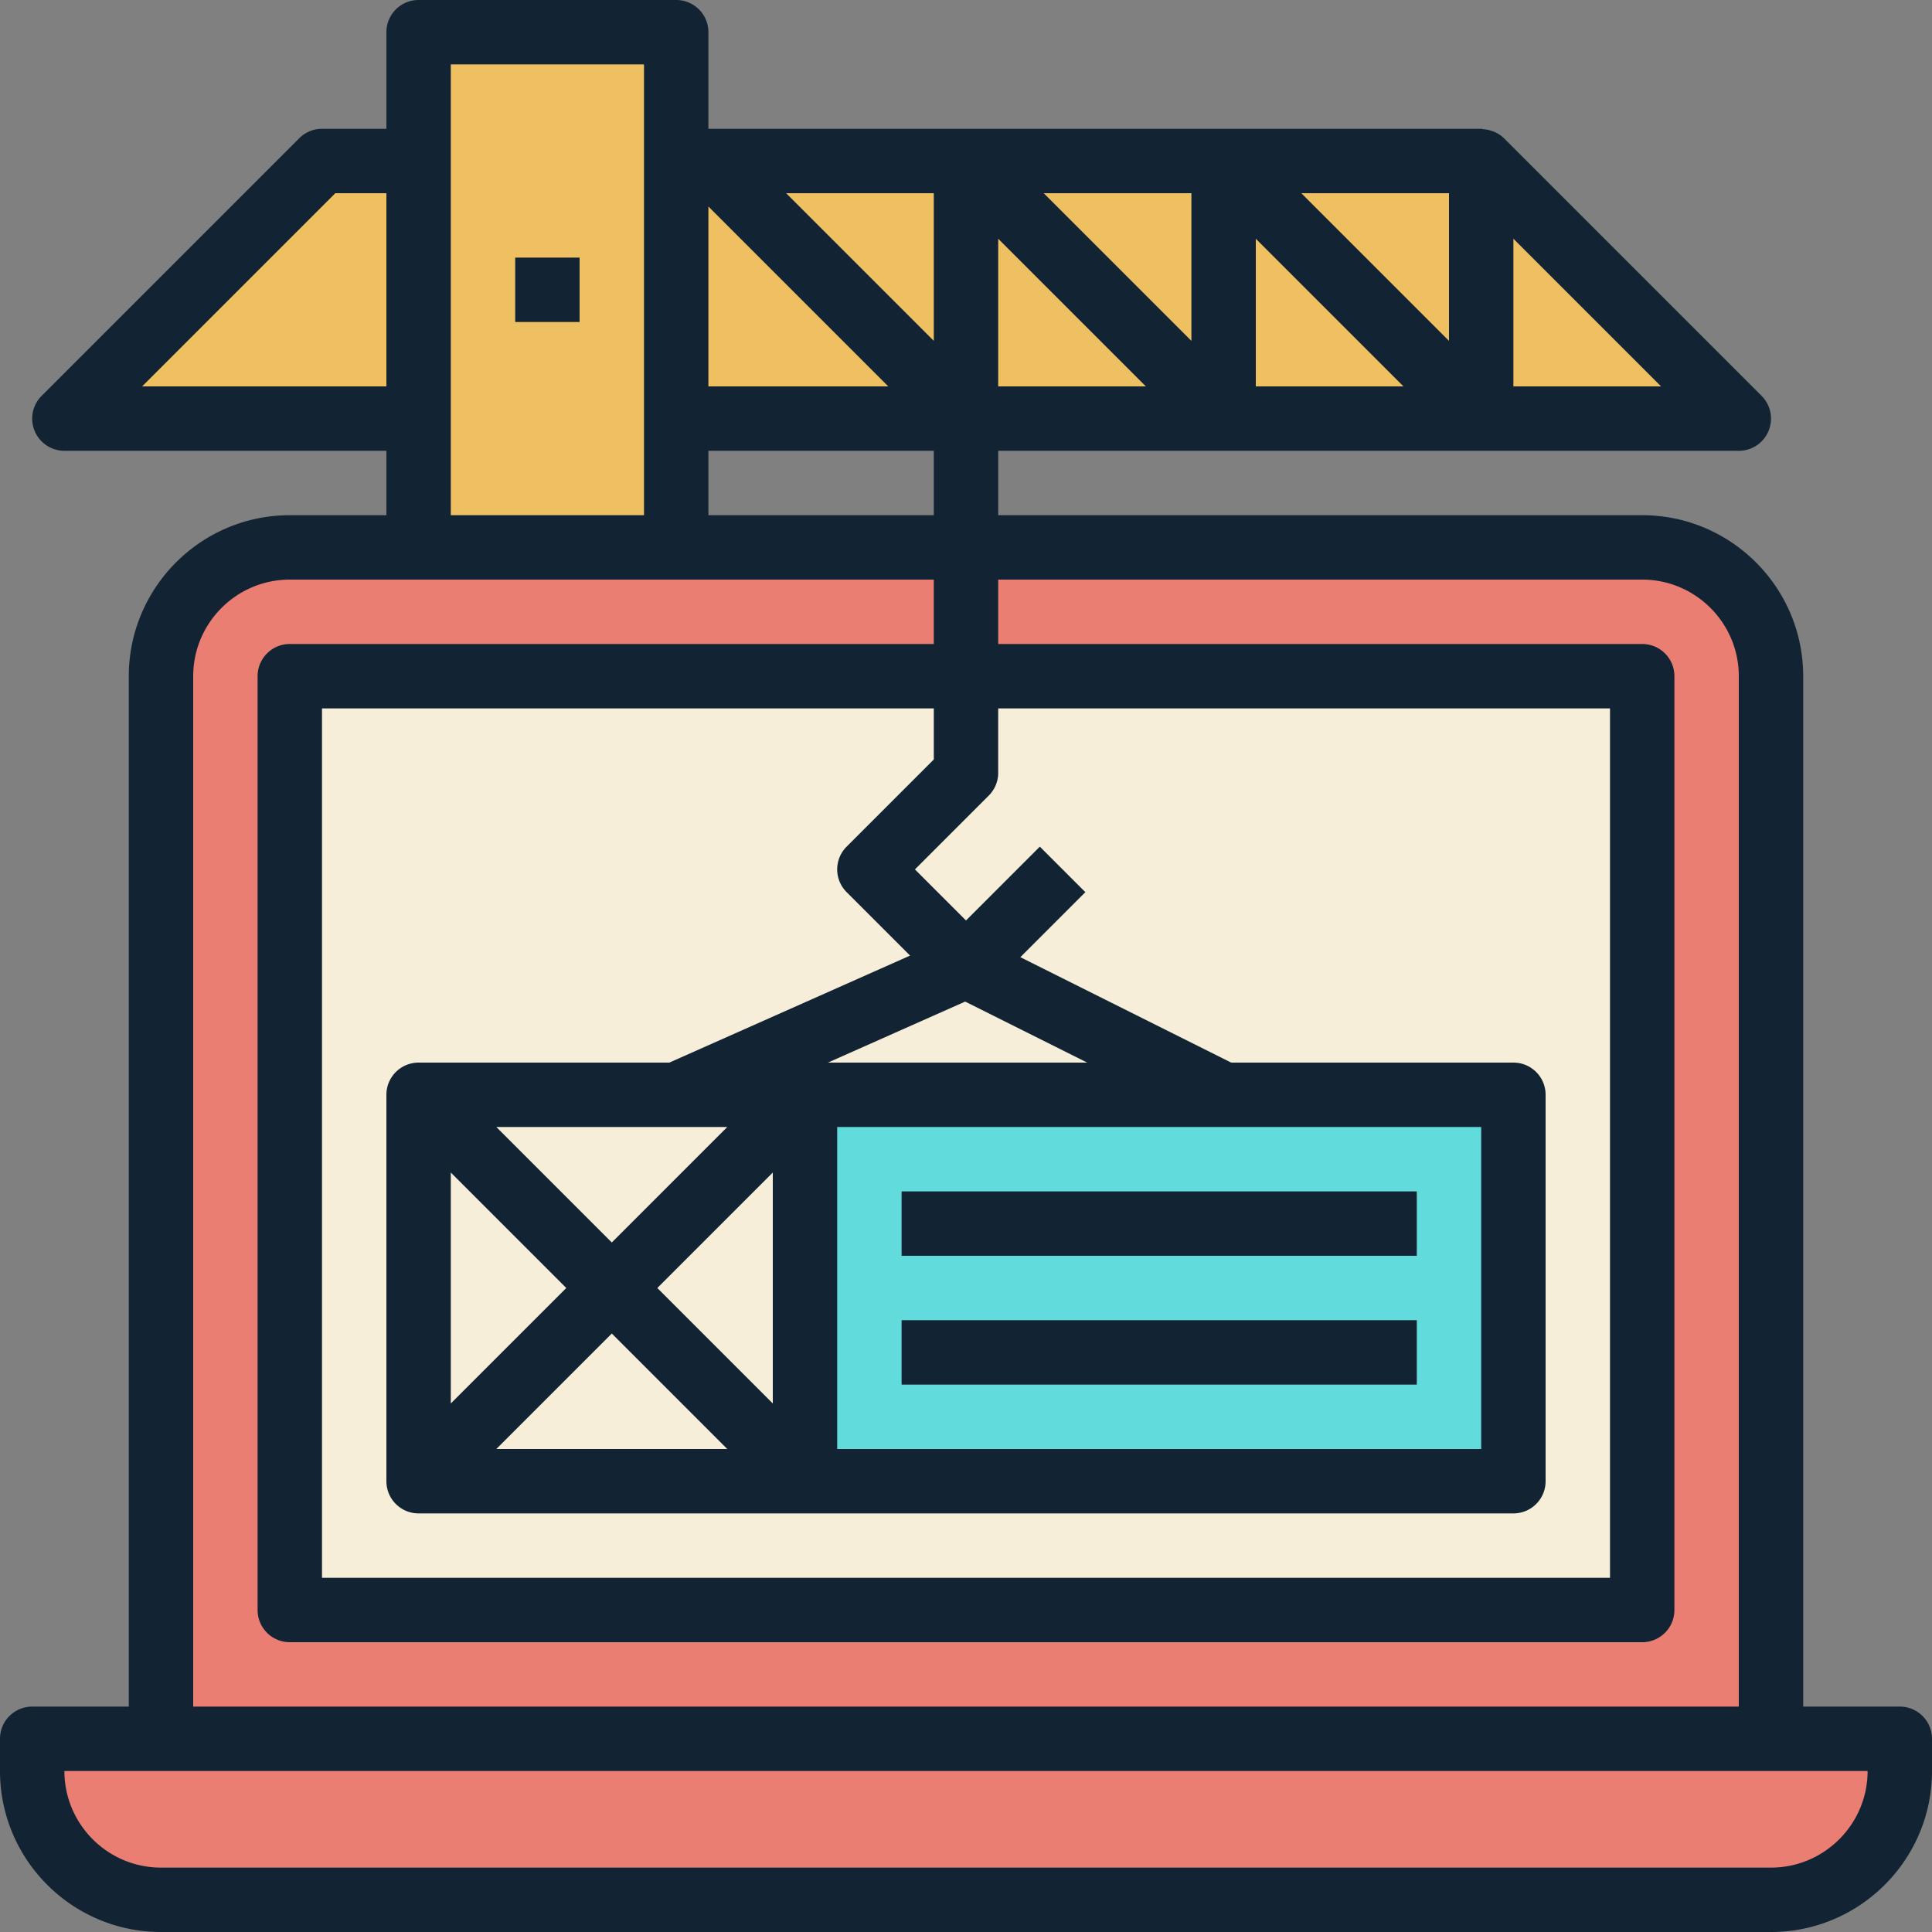 <svg version="1.1" xmlns="http://www.w3.org/2000/svg" x="0" y="0" viewBox="0 0 480 480" xml:space="preserve"><rect x="0" y="0" width="480" height="480" fill="#808080" stroke="none"/><path d="M440 168c0-17.68-14.32-32-32-32H72c-17.68 0-32 14.32-32 32v264H8v8c0 17.672 14.328 32 32 32h400c17.672 0 32-14.328 32-32v-8h-32V168zm-368 0h336v232H72V168z" fill="#ea7e73"/><path d="M408 168H72v232h336V168zm-32 200H200v-96h176v96z" fill="#f7eeda"/><path fill="#efc062" d="M168 104h264l-64-64H168V8h-64v32H80l-64 64h88v32h64z"/><path fill="#61dbdb" d="M200 272v96h176v-96h-72z"/><g fill="#122333"><path d="M472 424h-24V168c0-22.056-17.944-40-40-40H248v-16h184a7.992 7.992 0 0 0 7.392-4.936 8 8 0 0 0-1.736-8.72l-64-64c-.688-.688-1.496-1.176-2.344-1.568-.248-.112-.488-.176-.744-.264a7.943 7.943 0 0 0-2.072-.416c-.176-.008-.328-.096-.496-.096H176V8c0-4.424-3.576-8-8-8h-64c-4.424 0-8 3.576-8 8v24H80c-2.128 0-4.16.84-5.656 2.344l-64 64a8 8 0 0 0-1.736 8.72A7.992 7.992 0 0 0 16 112h80v16H72c-22.056 0-40 17.944-40 40v256H8c-4.424 0-8 3.576-8 8v8c0 22.056 17.944 40 40 40h400c22.056 0 40-17.944 40-40v-8c0-4.424-3.576-8-8-8zM232 128h-56v-16h56v16zm-56-76.688L220.688 96H176V51.312zm184 33.376L323.312 48H360v36.688zM348.688 96H312V59.312L348.688 96zM296 84.688L259.312 48H296v36.688zM284.688 96H248V59.312L284.688 96zM232 84.688L195.312 48H232v36.688zM412.688 96H376V59.312L412.688 96zM35.312 96l48-48H96v48H35.312zM112 104V16h48v112h-48v-24zm-64 64c0-13.232 10.768-24 24-24h160v16H72c-4.424 0-8 3.576-8 8v232c0 4.424 3.576 8 8 8h336c4.424 0 8-3.576 8-8V168c0-4.424-3.576-8-8-8H248v-16h160c13.232 0 24 10.768 24 24v256H48V168zm162.344 53.656l15.76 15.76L166.296 264H104c-4.424 0-8 3.576-8 8v96c0 4.424 3.576 8 8 8h272c4.424 0 8-3.576 8-8v-96c0-4.424-3.576-8-8-8h-70.112l-52.384-26.192 16.152-16.152-11.312-11.312L240 228.688 227.312 216l18.344-18.344A7.965 7.965 0 0 0 248 192v-16h152v216H80V176h152v12.688l-21.656 21.656a7.991 7.991 0 0 0 0 11.312zM180.688 280L152 308.688 123.312 280h57.376zM192 291.312v57.376L163.312 320 192 291.312zm-80 0L140.688 320 112 348.688v-57.376zm40 40L180.688 360h-57.376L152 331.312zM208 280h160v80H208v-80zm-2.304-16l34.096-15.16 30.32 15.16h-64.416zM440 464H40c-13.232 0-24-10.768-24-24h448c0 13.232-10.768 24-24 24z"/><path d="M128 64h16v16h-16zM224 296h128v16H224zM224 328h128v16H224z"/></g></svg>
